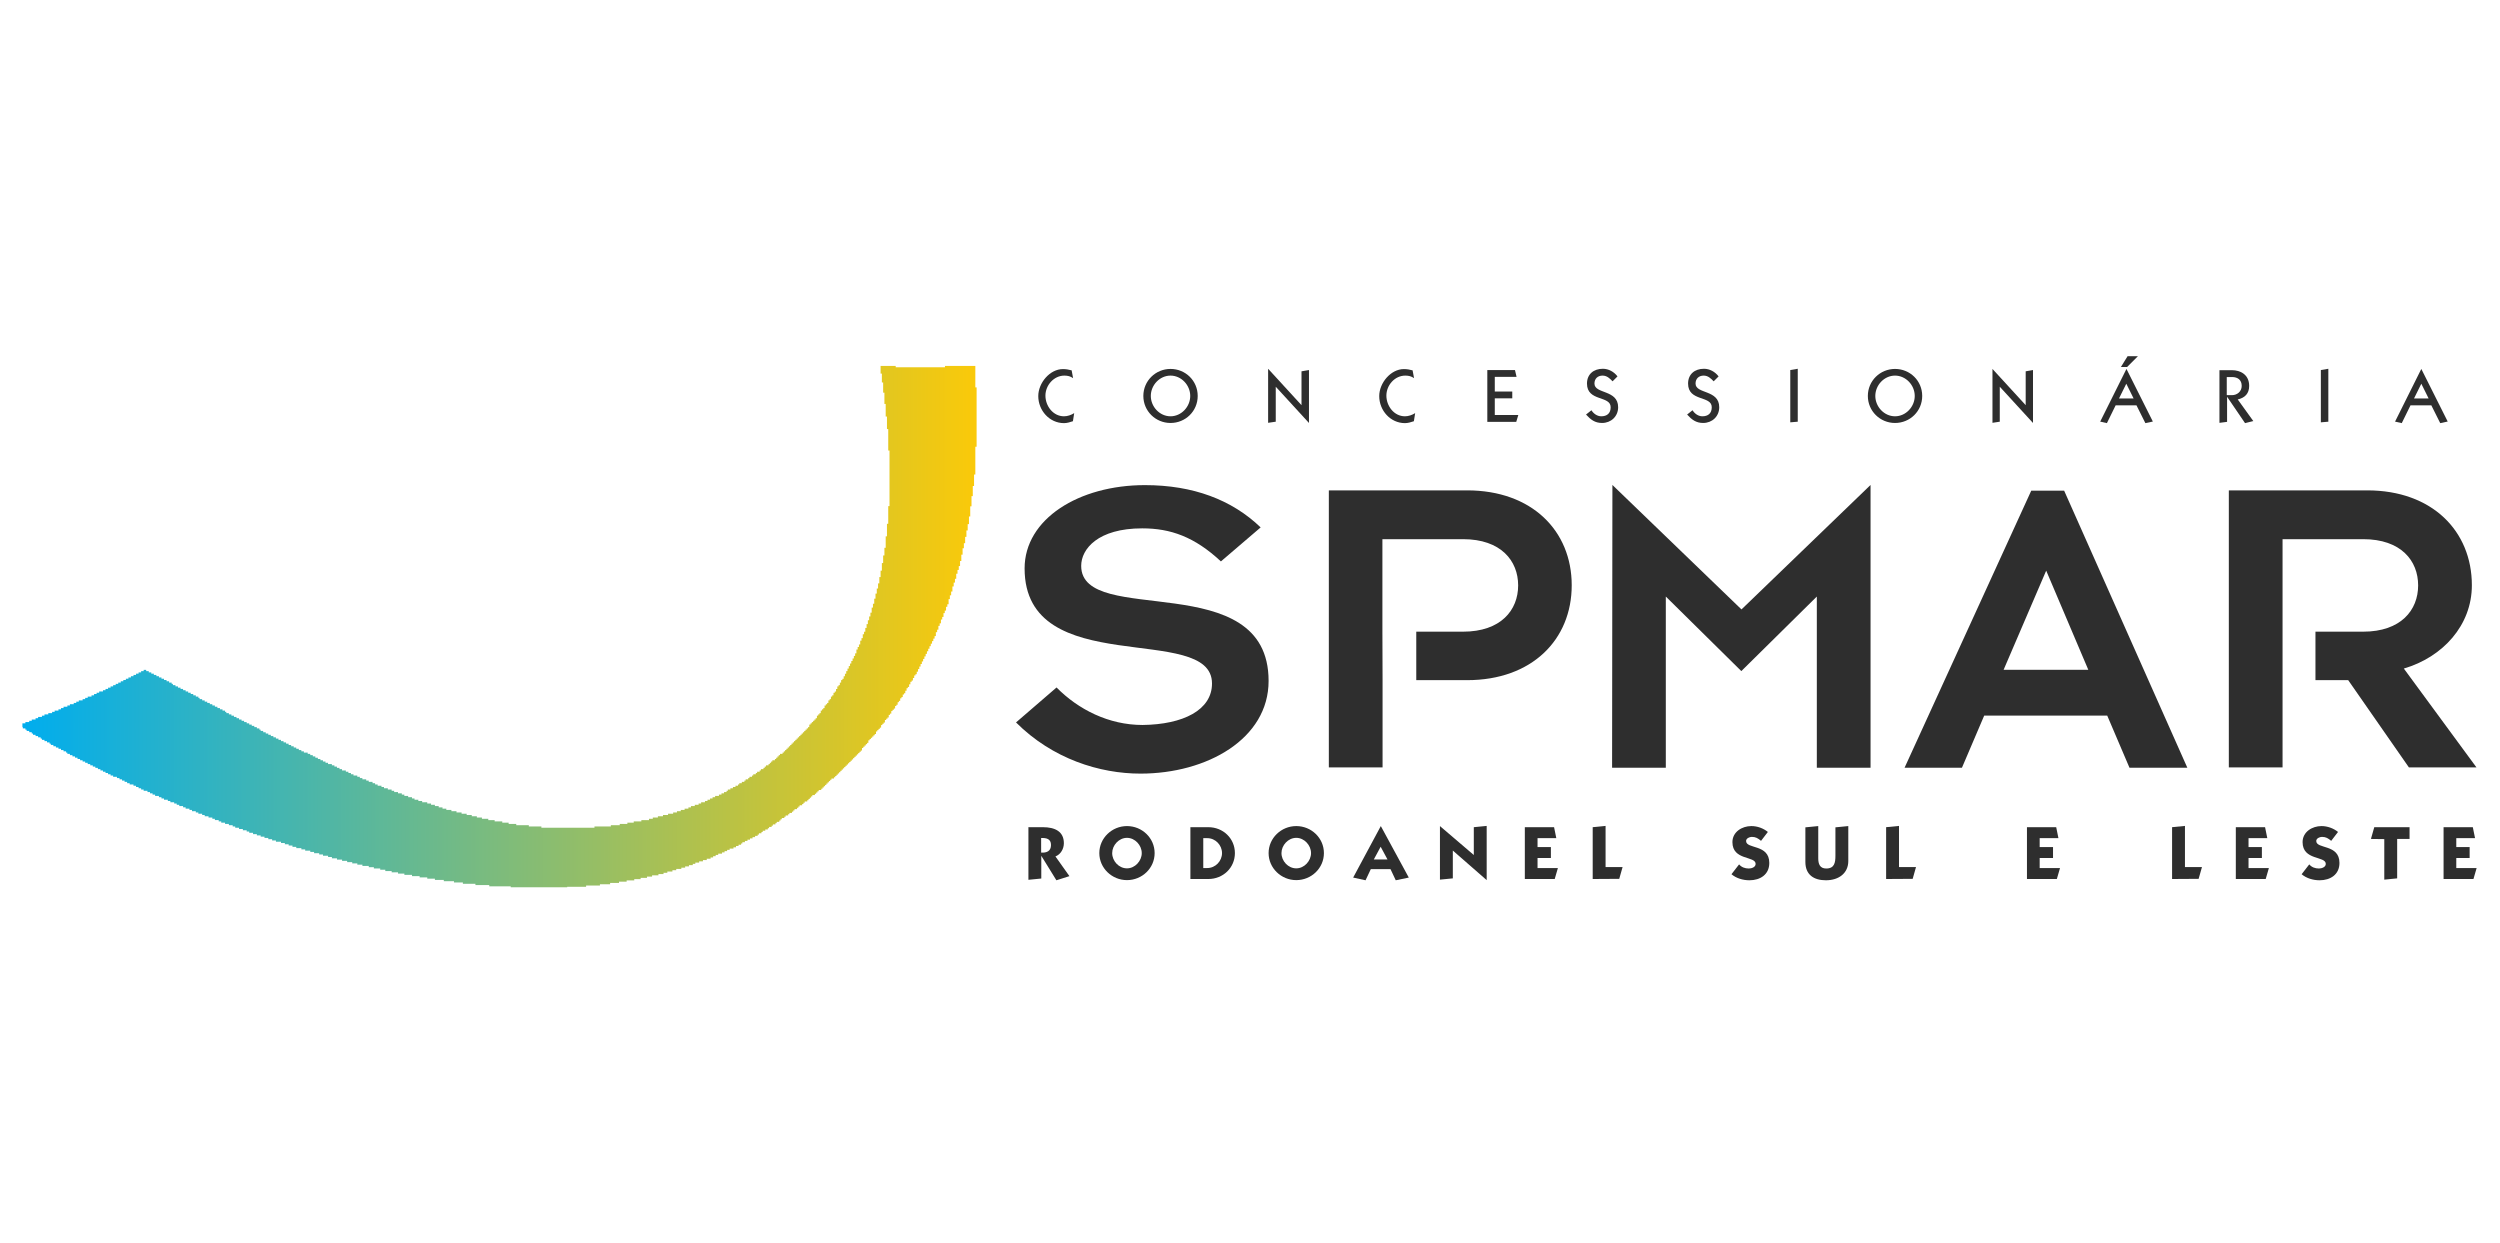 <?xml version="1.0" encoding="UTF-8"?>
<svg id="Camada_1" xmlns="http://www.w3.org/2000/svg" version="1.1" xmlns:xlink="http://www.w3.org/1999/xlink" viewBox="0 0 157.28 78.22">
  <!-- Generator: Adobe Illustrator 29.6.1, SVG Export Plug-In . SVG Version: 2.1.1 Build 9)  -->
  <defs>
    <style>
      .st0 {
        fill: none;
      }

      .st1 {
        fill: url(#Gradiente_sem_nome_7);
      }

      .st2 {
        clip-path: url(#clippath);
      }

      .st3 {
        fill: #2e2e2e;
      }
    </style>
    <clipPath id="clippath">
      <rect class="st0" x="1.41" y="22.4" width="154.46" height="33.42"/>
    </clipPath>
    <linearGradient id="Gradiente_sem_nome_7" data-name="Gradiente sem nome 7" x1="1.45" y1="1882.49" x2="62.6" y2="1882.49" gradientTransform="translate(0 1922) scale(1 -1)" gradientUnits="userSpaceOnUse">
      <stop offset="0" stop-color="#00adee"/>
      <stop offset="1" stop-color="#ffca05"/>
    </linearGradient>
  </defs>
  <rect class="st0" width="157.28" height="78.22"/>
  <g class="st2">
    <g>
      <path class="st3" d="M66.47,43.25c1.37,1.39,3.29,2.36,5.41,2.36,2.56-.03,4.37-.94,4.37-2.61,0-3.89-11.79-.14-11.79-7.24,0-3.11,3.41-5.24,7.57-5.24,3.03,0,5.47.92,7.28,2.66l-2.5,2.14c-1.66-1.55-3.17-2.08-4.95-2.08-2.79,0-3.84,1.3-3.84,2.36,0,3.91,11.79,0,11.79,7.24,0,3.64-3.87,5.83-8.06,5.83-2.56,0-5.53-.92-7.83-3.22"/>
      <path class="st3" d="M86.97,39.75v-5.83h5.07c2.39,0,3.47,1.36,3.47,2.91s-1.08,2.91-3.47,2.91h-2.94v3.05h3.2c4.08,0,6.58-2.55,6.58-5.97s-2.5-5.97-6.58-5.97h-8.7v17.43h3.38v-5.49"/>
      <path class="st3" d="M101.44,30.51l8.12,7.83,8.12-7.83v17.79h-3.38v-10.77l-4.75,4.69-4.75-4.69v10.77h-3.38"/>
      <path class="st3" d="M131.38,42.14l-2.65-6.24-2.68,6.24h5.33ZM127.79,30.87h2.07l7.75,17.43h-3.64l-1.4-3.28h-7.74l-1.4,3.28h-3.61l7.97-17.43Z"/>
      <path class="st3" d="M143.6,39.75v-5.83h5.07c2.39,0,3.46,1.36,3.46,2.91s-1.08,2.91-3.46,2.91h-3v3.05h2.06l3.82,5.49h4.25l-4.57-6.22c2.45-.72,4.28-2.72,4.28-5.24,0-3.41-2.5-5.97-6.58-5.97h-8.71v17.43h3.38v-5.49"/>
      <path class="st3" d="M65.5,53.64c.35.02.62-.09.62-.48s-.29-.45-.62-.44M64.69,52.04h.92c.76,0,1.32.27,1.32,1.01,0,.34-.19.7-.53.83l.88,1.24-.82.26-.95-1.54h0v1.43l-.81.08v-3.29h0Z"/>
      <path class="st3" d="M69.97,53.67c0,.5.42.96.93.96s.93-.47.93-.96-.42-.96-.93-.96-.93.47-.93.96ZM72.64,53.67c0,.95-.79,1.7-1.74,1.7s-1.74-.76-1.74-1.7.79-1.7,1.74-1.7,1.74.75,1.74,1.7Z"/>
      <path class="st3" d="M75.7,54.61h.25c.52,0,.93-.44.93-.94s-.41-.94-.93-.94h-.25M74.89,52.04h1.13c.93,0,1.67.71,1.67,1.63s-.74,1.63-1.67,1.63h-1.13v-3.26Z"/>
      <path class="st3" d="M80.62,53.67c0,.5.42.96.93.96s.93-.47.93-.96-.42-.96-.93-.96-.93.47-.93.96ZM83.29,53.67c0,.95-.79,1.7-1.74,1.7s-1.74-.76-1.74-1.7.79-1.7,1.74-1.7,1.74.75,1.74,1.7Z"/>
      <path class="st3" d="M86.43,54.07h.86l-.43-.8-.43.8ZM86.87,51.97l1.76,3.24-.82.17-.33-.7h-1.24l-.33.7-.78-.17,1.74-3.24h0Z"/>
      <path class="st3" d="M93.53,55.37l-2.13-1.86v1.75l-.81.08v-3.37h0l2.13,1.82v-1.75l.81-.08v3.41"/>
      <path class="st3" d="M95.93,55.3v-3.26h1.84l.14.69h-1.18v.56h.84v.69h-.84v.63h1.28l-.2.69"/>
      <path class="st3" d="M100.2,55.3v-3.26l.81-.08v2.59h1.07l-.21.74"/>
      <path class="st3" d="M110.79,52.9c-.19-.16-.33-.25-.58-.25-.14,0-.36.09-.36.26,0,.52,1.46.18,1.46,1.38,0,.73-.57,1.09-1.25,1.09-.4,0-.82-.12-1.13-.38l.48-.62c.15.18.37.26.61.26.17,0,.43-.08.43-.29,0-.51-1.46-.2-1.46-1.37,0-.64.6-1.01,1.19-1.01.38,0,.76.14,1.04.37"/>
      <path class="st3" d="M116.28,54.17c0,.76-.59,1.21-1.41,1.21-.76,0-1.29-.35-1.29-1.15v-2.18l.81-.08v2.03c0,.35.1.64.5.64.52,0,.58-.37.58-.81v-1.78l.81-.08"/>
      <path class="st3" d="M118.66,55.3v-3.26l.81-.08v2.59h1.07l-.21.74"/>
      <path class="st3" d="M127.52,55.3v-3.26h1.84l.14.69h-1.18v.56h.84v.69h-.84v.63h1.28l-.2.69"/>
      <path class="st3" d="M136.65,55.3v-3.26l.81-.08v2.59h1.07l-.21.74"/>
      <path class="st3" d="M140.66,55.3v-3.26h1.84l.14.69h-1.18v.56h.84v.69h-.84v.63h1.28l-.2.69"/>
      <path class="st3" d="M146.66,52.9c-.19-.16-.33-.25-.58-.25-.14,0-.36.09-.36.26,0,.52,1.46.18,1.46,1.38,0,.73-.57,1.09-1.25,1.09-.4,0-.82-.12-1.13-.38l.48-.62c.15.18.37.26.61.26.16,0,.43-.08.43-.29,0-.51-1.46-.2-1.46-1.37,0-.64.6-1.01,1.19-1.01.37,0,.76.14,1.04.37"/>
      <path class="st3" d="M149.16,52.78l.21-.74h2.22v.74h-.78v2.48l-.81.08v-2.55"/>
      <path class="st3" d="M153.73,55.3v-3.26h1.84l.14.69h-1.18v.56h.84v.69h-.84v.63h1.28l-.2.69"/>
      <path class="st3" d="M67.51,23.79c-.17-.12-.34-.16-.55-.16-.66,0-1.19.61-1.19,1.26s.48,1.3,1.17,1.3c.22,0,.45-.08.64-.2l-.08.51c-.18.06-.37.12-.56.12-.92,0-1.62-.8-1.62-1.7,0-.83.73-1.7,1.55-1.7.19,0,.37.03.55.08"/>
      <path class="st3" d="M73.64,26.19c.68,0,1.24-.6,1.24-1.28s-.56-1.28-1.24-1.28-1.24.6-1.24,1.28c0,.68.56,1.28,1.24,1.28ZM73.64,23.21c.94,0,1.71.74,1.71,1.7s-.77,1.7-1.71,1.7-1.71-.75-1.71-1.7.77-1.7,1.71-1.7Z"/>
      <path class="st3" d="M79.78,26.6v-3.39h.01l2.09,2.28v-2.13l.47-.08v3.33h0l-2.09-2.28v2.2"/>
      <path class="st3" d="M88.96,23.79c-.17-.12-.34-.16-.55-.16-.67,0-1.19.61-1.19,1.26s.48,1.3,1.17,1.3c.22,0,.45-.08.64-.2l-.08.51c-.18.06-.37.12-.56.12-.92,0-1.62-.8-1.62-1.7,0-.83.73-1.7,1.55-1.7.19,0,.37.03.55.08"/>
      <path class="st3" d="M93.57,26.54v-3.26h1.74l.1.43h-1.37v.92h1.1v.43h-1.1v1.05h1.48l-.13.43"/>
      <path class="st3" d="M100.12,25.81c.13.21.36.38.62.38.34,0,.59-.17.59-.57,0-.75-1.49-.34-1.49-1.49,0-.58.41-.93,1-.93.36,0,.7.19.92.48l-.31.31c-.18-.19-.36-.36-.63-.36-.3,0-.51.19-.51.5,0,.67,1.49.37,1.49,1.49,0,.58-.45.99-1.01.99-.45,0-.72-.21-1.01-.53"/>
      <path class="st3" d="M106.48,25.81c.13.21.36.38.62.38.34,0,.59-.17.59-.57,0-.75-1.49-.34-1.49-1.49,0-.58.41-.93,1-.93.36,0,.7.19.92.48l-.31.31c-.18-.19-.36-.36-.63-.36-.3,0-.51.19-.51.5,0,.67,1.49.37,1.49,1.49,0,.58-.45.99-1.01.99-.45,0-.72-.21-1.01-.53"/>
      <path class="st3" d="M112.63,26.58v-3.3l.47-.08v3.33l-.47.04Z"/>
      <path class="st3" d="M119.22,26.19c.68,0,1.24-.6,1.24-1.28s-.56-1.28-1.24-1.28-1.24.6-1.24,1.28.56,1.28,1.24,1.28ZM119.22,23.21c.94,0,1.71.74,1.71,1.7s-.77,1.7-1.71,1.7-1.71-.75-1.71-1.7.77-1.7,1.71-1.7Z"/>
      <path class="st3" d="M125.35,26.6v-3.39h0l2.09,2.28v-2.13l.46-.08v3.33h0l-2.09-2.28v2.2"/>
      <path class="st3" d="M133.85,22.41h.65l-.68.68h-.39M134.23,25.07l-.46-.93-.46.93h.92ZM132.13,26.52l1.65-3.31h0l1.66,3.31-.47.1-.56-1.12h-1.31l-.55,1.12-.44-.1Z"/>
      <path class="st3" d="M140.09,24.86h.33c.32,0,.61-.23.61-.58,0-.38-.25-.56-.61-.56h-.33M139.63,26.6v-3.31h.8c.48,0,1.07.25,1.07.99,0,.48-.27.75-.72.85l.98,1.36-.52.13-1.13-1.66h0v1.58l-.46.06Z"/>
      <path class="st3" d="M146.01,26.58v-3.3l.47-.08v3.33l-.47.04Z"/>
      <path class="st3" d="M152.79,25.07l-.46-.93-.46.93h.92ZM150.68,26.52l1.65-3.31h0l1.66,3.31-.47.1-.56-1.12h-1.31l-.55,1.12-.44-.1Z"/>
      <path class="st1" d="M32.13,55.84v-.08h-1.35v-.08h-.87v-.08h-.79v-.08h-.56v-.08h-.64v-.08h-.56v-.08h-.48v-.08h-.48v-.08h-.48v-.08h-.48v-.08h-.4v-.08h-.4v-.08h-.4v-.08h-.32v-.08h-.4v-.08h-.32v-.08h-.4v-.08h-.32v-.08h-.32v-.08h-.32v-.08h-.32v-.08h-.32v-.08h-.32v-.08h-.24v-.08h-.32v-.08h-.24v-.08h-.32v-.08h-.24v-.08h-.32v-.08h-.24v-.08h-.32v-.08h-.24v-.08h-.24v-.08h-.24v-.08h-.24v-.08h-.32v-.08h-.24v-.08h-.24v-.08h-.24v-.08h-.24v-.08h-.24v-.08h-.24v-.08h-.24v-.08h-.16v-.08h-.24v-.08h-.24v-.08h-.24v-.08h-.16v-.08h-.24v-.08h-.24v-.08h-.24v-.08h-.16v-.08h-.24v-.08h-.16v-.08h-.24v-.08h-.24v-.08h-.16v-.08h-.24v-.08h-.16v-.08h-.24v-.08h-.16v-.08h-.24v-.08h-.16v-.08h-.24v-.08h-.16v-.08h-.16v-.08h-.24v-.08h-.16v-.08h-.24v-.08h-.16v-.08h-.16v-.08h-.24v-.08h-.16v-.08h-.16v-.08h-.16v-.08h-.24v-.08h-.16v-.08h-.16v-.08h-.16v-.08h-.16v-.08h-.24v-.08h-.16v-.08h-.16v-.08h-.16v-.08h-.16v-.08h-.16v-.08h-.24v-.08h-.16v-.08h-.16v-.08h-.16v-.08h-.16v-.08h-.16v-.08h-.16v-.08h-.16v-.08h-.16v-.08h-.16v-.08h-.16v-.08h-.16v-.08h-.16v-.08h-.16v-.08h-.16v-.08h-.16v-.08h-.16v-.08h-.16v-.08h-.16v-.08h-.08v-.08h-.16v-.08h-.16v-.08h-.16v-.08h-.16v-.08h-.16v-.08h-.16v-.08h-.08v-.08h-.16v-.08h-.16v-.08h-.16v-.08h-.08v-.08h-.16v-.08h-.16v-.08h-.16v-.08h-.08v-.08h-.16v-.08h-.16v-.08h-.08v-.08h-.16v-.08h-.16v-.16h.08v-.08h.24v-.08h.24v-.08h.16v-.08h.24v-.08h.16v-.08h.24v-.08h.16v-.08h.24v-.08h.24v-.08h.16v-.08h.24v-.08h.16v-.08h.16v-.08h.24v-.08h.16v-.08h.24v-.08h.16v-.08h.16v-.08h.24v-.08h.16v-.08h.16v-.08h.24v-.08h.16v-.08h.16v-.08h.16v-.08h.24v-.08h.16v-.08h.16v-.08h.16v-.08h.16v-.08h.16v-.08h.16v-.08h.16v-.08h.16v-.08h.16v-.08h.16v-.08h.16v-.08h.16v-.08h.16v-.08h.16v-.08h.16v-.08h.16v-.08h.16v.08h.16v.08h.16v.08h.16v.08h.16v.08h.16v.08h.16v.08h.16v.08h.16v.08h.16v.08h.16v.08h.08v.08h.16v.08h.16v.08h.16v.08h.16v.08h.16v.08h.16v.08h.16v.08h.16v.08h.16v.08h.16v.08h.08v.08h.16v.08h.16v.08h.16v.08h.16v.08h.16v.08h.16v.08h.16v.08h.16v.08h.16v.08h.16v.08h.08v.08h.16v.08h.16v.08h.16v.08h.16v.08h.16v.08h.16v.08h.16v.08h.16v.08h.16v.08h.16v.08h.16v.08h.16v.08h.16v.08h.08v.08h.16v.08h.16v.08h.16v.08h.16v.08h.16v.08h.16v.08h.16v.08h.16v.08h.16v.08h.16v.08h.16v.08h.16v.08h.16v.08h.16v.08h.16v.08h.16v.08h.16v.08h.24v.08h.16v.08h.16v.08h.16v.08h.16v.08h.16v.08h.16v.08h.16v.08h.16v.08h.24v.08h.16v.08h.16v.08h.16v.08h.16v.08h.24v.08h.16v.08h.16v.08h.16v.08h.24v.08h.16v.08h.16v.08h.24v.08h.16v.08h.24v.08h.16v.08h.16v.08h.24v.08h.16v.08h.24v.08h.24v.08h.16v.08h.24v.08h.24v.08h.16v.08h.24v.08h.24v.08h.16v.08h.24v.08h.24v.08h.32v.08h.24v.08h.24v.08h.24v.08h.24v.08h.24v.08h.32v.08h.32v.08h.32v.08h.32v.08h.32v.08h.32v.08h.32v.08h.4v.08h.4v.08h.48v.08h.4v.08h.48v.08h.79v.08h.79v.08h3.34v-.08h1.03v-.08h.56v-.08h.48v-.08h.4v-.08h.48v-.08h.48v-.08h.24v-.08h.32v-.08h.32v-.08h.32v-.08h.32v-.08h.24v-.08h.24v-.08h.24v-.08h.24v-.08h.16v-.08h.24v-.08h.24v-.08h.16v-.08h.24v-.08h.16v-.08h.16v-.08h.16v-.08h.16v-.08h.24v-.08h.16v-.08h.16v-.08h.16v-.08h.08v-.08h.16v-.08h.16v-.08h.16v-.08h.16v-.08h.08v-.08h.16v-.08h.16v-.08h.08v-.08h.16v-.08h.08v-.08h.16v-.08h.08v-.08h.16v-.08h.08v-.08h.16v-.08h.08v-.08h.16v-.08h.08v-.08h.08v-.08h.16v-.08h.08v-.08h.08v-.08h.08v-.08h.16v-.08h.08v-.08h.08v-.08h.08v-.08h.08v-.08h.16v-.08h.08v-.08h.08v-.08h.08v-.08h.08v-.08h.08v-.08h.08v-.08h.08v-.08h.08v-.08h.08v-.08h.08v-.08h.08v-.08h.08v-.08h.08v-.08h.08v-.08h.08v-.08h.08v-.08h.08v-.08h.08v-.08h.08v-.08h.08v-.08h.08v-.16h.08v-.08h.08v-.08h.08v-.08h.08v-.08h.08v-.08h.08v-.16h.08v-.08h.08v-.08h.08v-.16h.08v-.08h.08v-.08h.08v-.16h.08v-.08h.08v-.08h.08v-.16h.08v-.08h.08v-.16h.08v-.08h.08v-.16h.08v-.08h.08v-.16h.08v-.16h.08v-.08h.08v-.16h.08v-.16h.08v-.08h.08v-.16h.08v-.16h.08v-.16h.08v-.16h.08v-.16h.08v-.16h.08v-.16h.08v-.16h.08v-.16h.08v-.16h.08v-.24h.08v-.16h.08v-.16h.08v-.24h.08v-.16h.08v-.24h.08v-.16h.08v-.24h.08v-.24h.08v-.24h.08v-.24h.08v-.24h.08v-.32h.08v-.24h.08v-.32h.08v-.32h.08v-.32h.08v-.32h.08v-.4h.08v-.4h.08v-.48h.08v-.48h.08v-.48h.08v-.72h.08v-.79h.08v-1.11h.08v-3.5h-.08v-1.35h-.08v-.79h-.08v-.79h-.08v-.71h-.08v-.64h-.08v-.56h-.08v-.48h.95v.08h3.1v-.08h1.91v1.35h.08v3.73h-.08v1.75h-.08v.72h-.08v.64h-.08v.64h-.08v.64h-.08v.48h-.08v.4h-.08v.4h-.08v.4h-.08v.32h-.08v.4h-.08v.4h-.08v.32h-.08v.24h-.08v.24h-.08v.32h-.08v.24h-.08v.24h-.08v.32h-.08v.24h-.08v.24h-.08v.32h-.08v.16h-.08v.24h-.08v.16h-.08v.24h-.08v.16h-.08v.24h-.08v.16h-.08v.24h-.08v.16h-.08v.24h-.08v.16h-.08v.16h-.08v.16h-.08v.16h-.08v.16h-.08v.16h-.08v.16h-.08v.16h-.08v.16h-.08v.16h-.08v.16h-.08v.16h-.08v.16h-.08v.16h-.08v.16h-.08v.08h-.08v.16h-.08v.16h-.08v.08h-.08v.16h-.08v.16h-.08v.08h-.08v.16h-.08v.16h-.08v.08h-.08v.16h-.08v.08h-.08v.16h-.08v.08h-.08v.16h-.08v.08h-.08v.16h-.08v.08h-.08v.08h-.08v.16h-.08v.08h-.08v.16h-.08v.08h-.08v.08h-.08v.16h-.08v.08h-.08v.08h-.08v.16h-.08v.08h-.08v.08h-.08v.08h-.08v.16h-.08v.08h-.08v.08h-.08v.08h-.08v.08h-.08v.08h-.08v.16h-.08v.08h-.08v.08h-.08v.08h-.08v.08h-.08v.16h-.08v.08h-.08v.08h-.08v.08h-.08v.08h-.08v.08h-.08v.08h-.08v.08h-.08v.08h-.08v.08h-.08v.08h-.08v.08h-.08v.08h-.08v.08h-.08v.08h-.08v.08h-.08v.08h-.08v.08h-.08v.08h-.08v.08h-.08v.08h-.08v.08h-.08v.08h-.16v.08h-.08v.08h-.08v.08h-.08v.08h-.08v.08h-.08v.08h-.08v.08h-.08v.08h-.08v.08h-.16v.08h-.08v.08h-.08v.08h-.08v.08h-.16v.08h-.08v.08h-.08v.08h-.08v.08h-.08v.08h-.16v.08h-.08v.08h-.08v.08h-.16v.08h-.08v.08h-.08v.08h-.16v.08h-.08v.08h-.08v.08h-.16v.08h-.08v.08h-.16v.08h-.08v.08h-.16v.08h-.08v.08h-.08v.08h-.16v.08h-.08v.08h-.16v.08h-.08v.08h-.16v.08h-.08v.08h-.16v.08h-.16v.08h-.08v.08h-.16v.08h-.08v.08h-.16v.08h-.16v.08h-.16v.08h-.16v.08h-.16v.08h-.16v.08h-.08v.08h-.16v.08h-.16v.08h-.16v.08h-.24v.08h-.16v.08h-.16v.08h-.16v.08h-.24v.08h-.16v.08h-.16v.08h-.16v.08h-.24v.08h-.24v.08h-.24v.08h-.24v.08h-.16v.08h-.24v.08h-.24v.08h-.24v.08h-.32v.08h-.24v.08h-.32v.08h-.24v.08h-.32v.08h-.4v.08h-.32v.08h-.4v.08h-.4v.08h-.48v.08h-.48v.08h-.56v.08h-.64v.08h-.87v.08h-1.19v.08"/>
    </g>
  </g>
</svg>